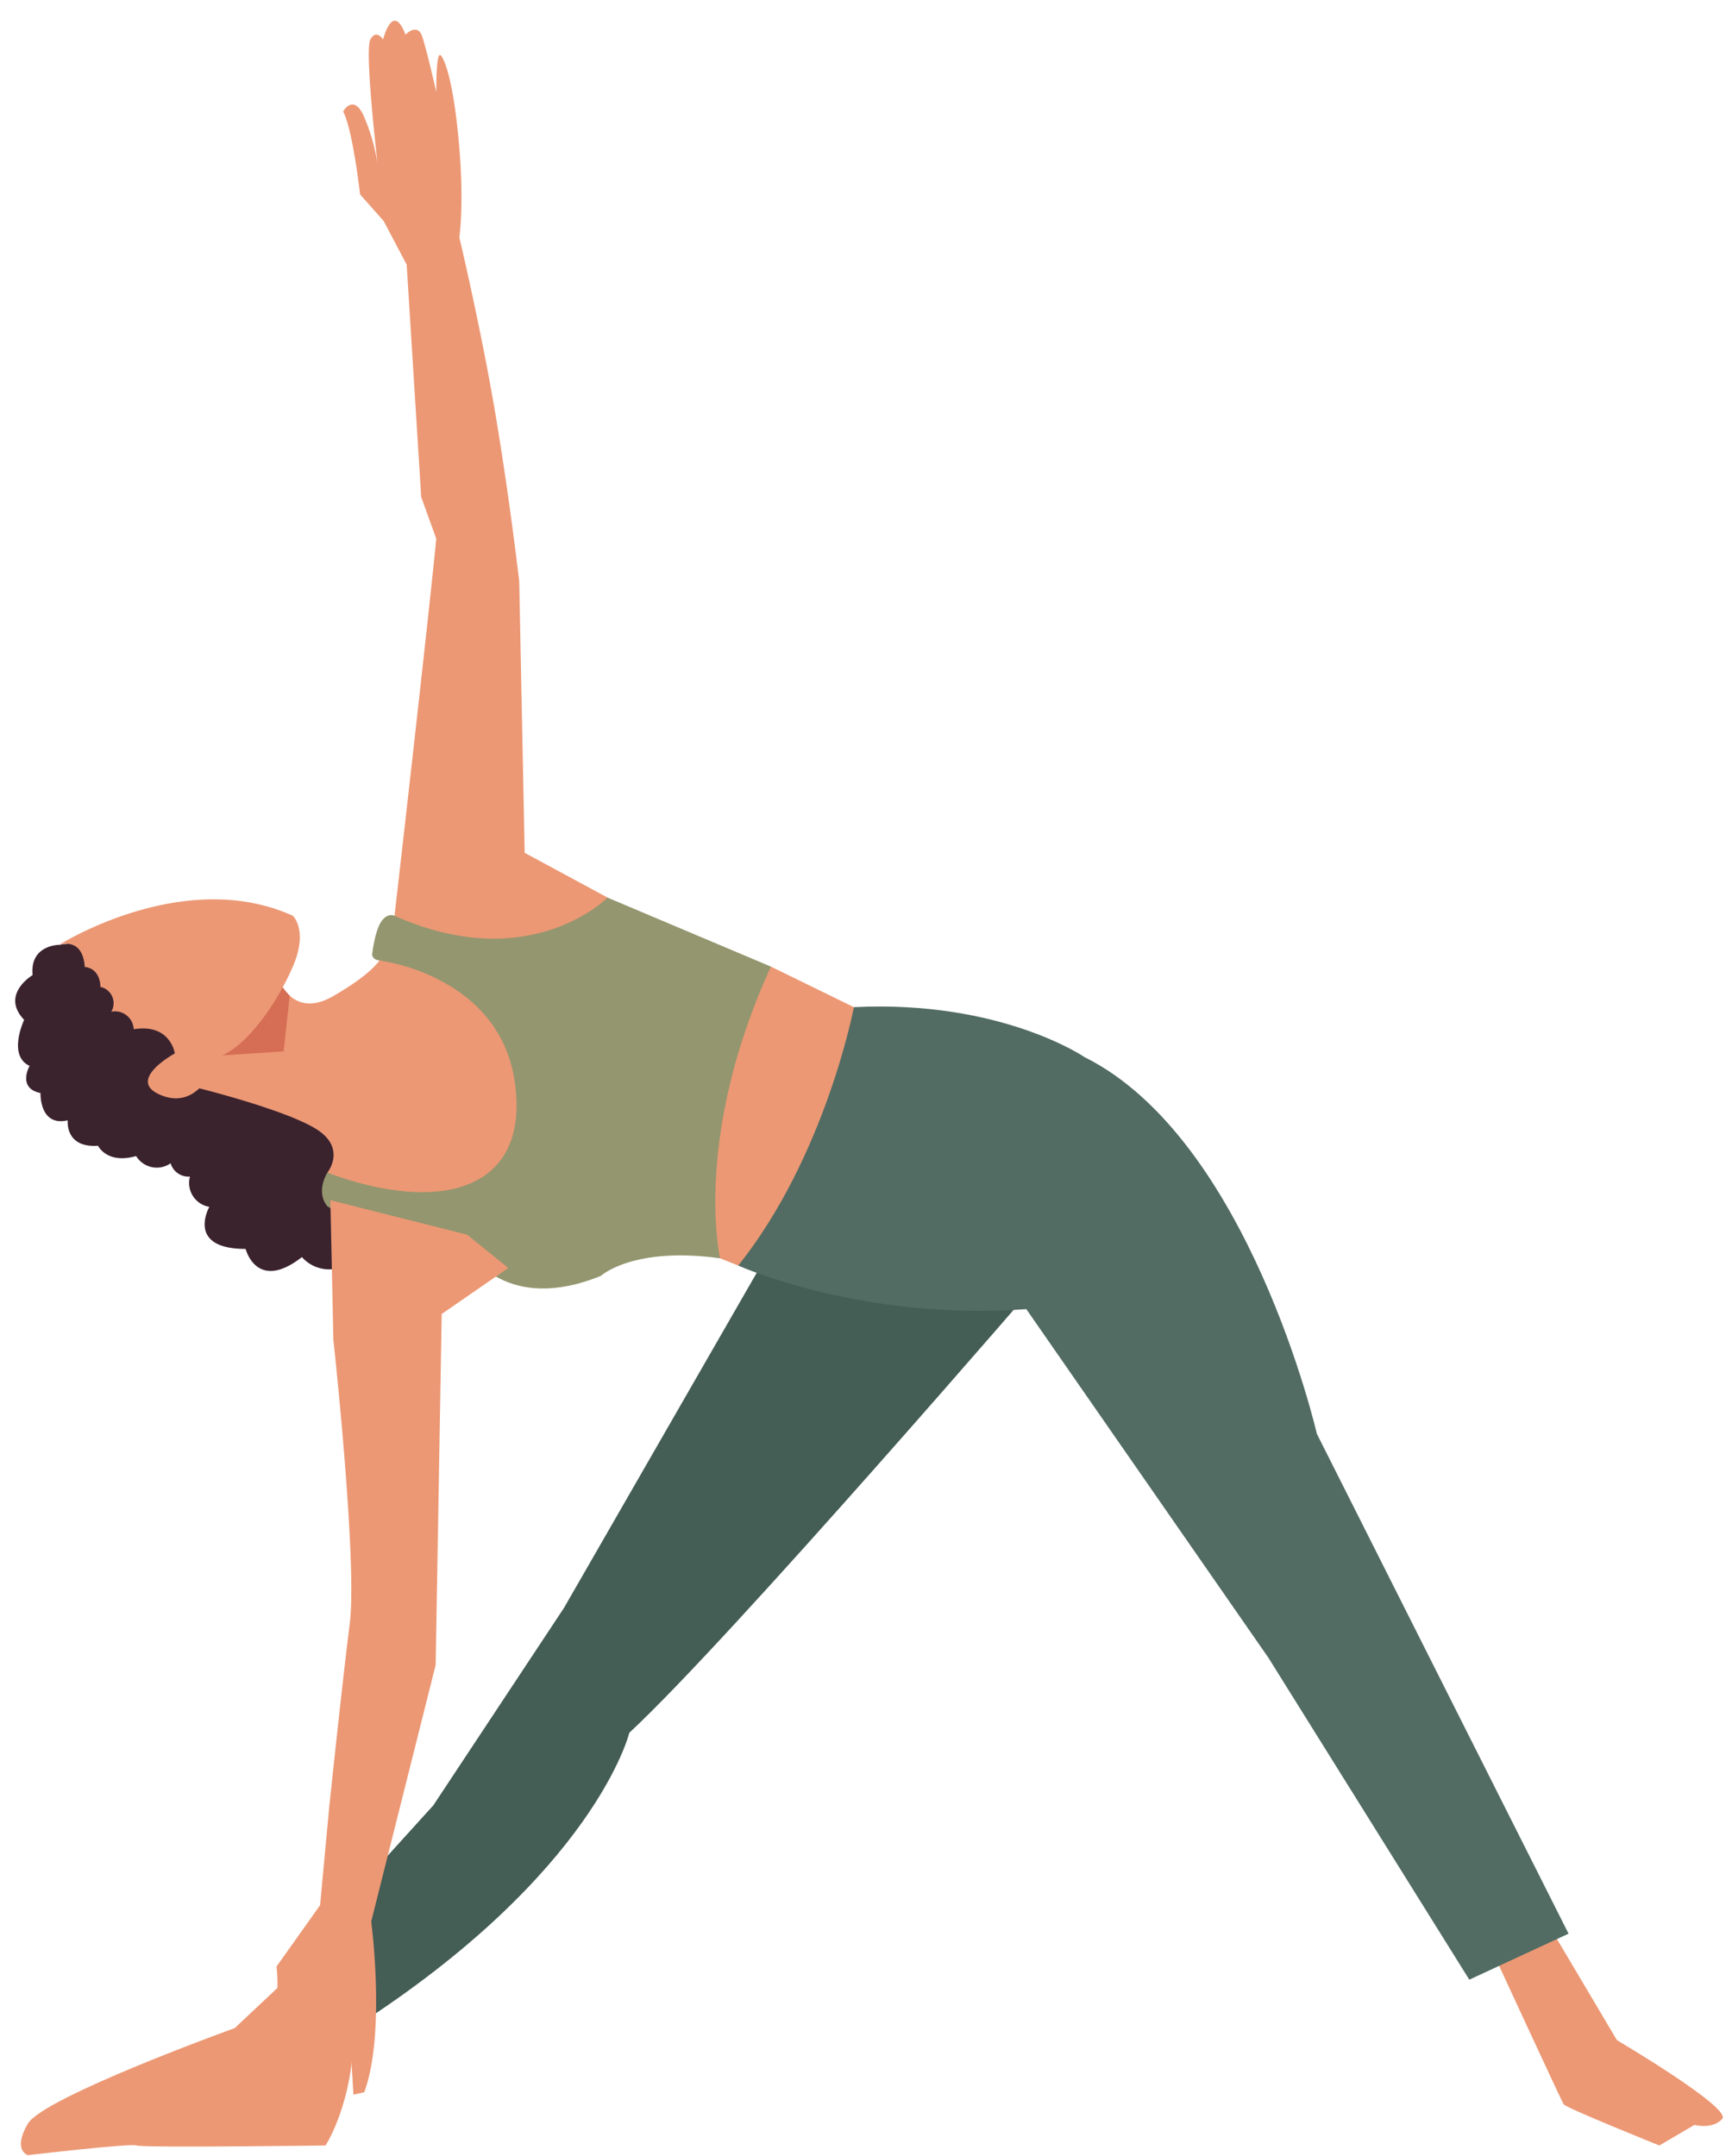 <?xml version="1.0" encoding="UTF-8"?>
<!DOCTYPE svg PUBLIC '-//W3C//DTD SVG 1.0//EN'
          'http://www.w3.org/TR/2001/REC-SVG-20010904/DTD/svg10.dtd'>
<svg height="356" preserveAspectRatio="xMidYMid meet" version="1.0" viewBox="56.4 15.0 286.2 356.0" width="286" xmlns="http://www.w3.org/2000/svg" xmlns:xlink="http://www.w3.org/1999/xlink" zoomAndPan="magnify"
><g data-name="Layer 3"
  ><g id="change1_1"
    ><path d="M66.19,171s-4.9,0-4.4,5c0,0-5.4,3.2-1.4,7.4,0,0-2.8,5.9.9,7.6,0,0-2.1,3.69,1.8,4.49,0,0-.2,5.61,4.5,4.51,0,0-.5,4.6,5,4.2,0,0,1.5,3.1,6.3,1.7a4,4,0,0,0,5.7,1.2,3.1,3.1,0,0,0,3.2,2.2,4,4,0,0,0,3.2,5s-3.95,6.95,6,6.95c0,0,1.8,7.2,9.3,1.35a6,6,0,0,0,8.55.45l1.4-29.45-27.9-12.41-8.7-9.39-5-2Z" fill="#3b232e"
    /></g
    ><g id="change2_1"
    ><path d="M183.79 174.6L197.49 181.3 201.09 184 182.09 224.2 178.39 224 175.39 222.8 171.49 219.6 166.99 208.2 176.79 181.19 183.79 174.6z" fill="#ec9874"
    /></g
    ><g id="change2_2"
    ><path d="M312.79,333.8l10.8,18.2s19,11.2,17.4,13-4.6,1-4.6,1l-5.8,3.4s-15.4-6.2-15.8-6.8-12.2-26.2-12.2-26.2Z" fill="#ec9874"
    /></g
    ><g id="change2_3"
    ><path d="M105.82,340,95.19,350S63.59,361.4,61,365.8s0,5.2,0,5.2,17-2,18-1.6,31.2,0,31.2,0,4.8-7.4,4.6-19.4S105.82,340,105.82,340Z" fill="#ec9874"
    /></g
    ><g id="change3_1"
    ><path d="M229.19,225.2s-52,60.4-68.8,76c0,0-5.6,23.2-45.6,48.8l-10-11.2L128,313.2l21.6-32.64,31.84-55.36,6.16-7.6Z" fill="#445d55"
    /></g
    ><g id="change4_1"
    ><path d="M178.39,224s20.4,9.2,47.6,7.2l40,57.6,33.2,53.2,16.4-7.6L274,251.8s-11.2-48.71-38.4-62.25c0,0-13.8-9.45-38.1-8.25C197.49,181.3,192.89,205.8,178.39,224Z" fill="#526c63"
    /></g
    ><g id="change2_4"
    ><path d="M148.19,191.2c-2,15.6-20.4,26.6-21,26.4s-16.7-8.95-16.7-8.95,3.3-4.05-1.9-7.25-19.3-6.7-19.3-6.7l-2.1-5.15,13.9-16.85a14.29,14.29,0,0,0,.43,1.86,10.51,10.51,0,0,0,2.75,4.84c1.59,1.42,3.93,2,7.32,0,8.8-5.1,8.3-7.6,8.3-7.6S150.19,175.6,148.19,191.2Z" fill="#ec9874"
    /></g
    ><g id="change5_1"
    ><path d="M104.27,179.4l-1,9.2-15,1,13.23-15A10.51,10.51,0,0,0,104.27,179.4Z" fill="#d56e54"
    /></g
    ><g id="change2_5"
    ><path d="M66.19,171s20.53-13,38.6-4.8c0,0,2.6,2.4,0,8.4s-7.6,13.29-12.4,15c0,0-2.6,8.75-9.1,6.35s2-7,2-7-.7-5-6.8-4a3.09,3.09,0,0,0-3.7-2.9,2.76,2.76,0,0,0-1.8-4.1s.1-3-2.6-3.3C70.39,174.6,70.39,169.9,66.19,171Z" fill="#ec9874"
    /></g
    ><g id="change2_6"
    ><path d="M121.59,166.2s5.4-47,6.9-62.3L126,97l-2.4-38.4-3.8-7.2-3.9-4.4s-1.2-10.7-2.8-13.7c0,0,1.6-2.9,3.3.5a32.25,32.25,0,0,1,2.4,8.2s-2.2-18.8-1.2-20.6,2.1,0,2.1,0,1.6-6.4,3.7-.8c0,0,2-2.1,2.8.4s2.3,9.1,2.3,9.1-.1-7.2.8-6,2.2,5.6,3,15.2,0,14.8,0,14.8,3.6,15.1,6,29.4,3.9,27.5,3.9,27.5l.9,44.8,13.7,7.4,1.2,5.7-5.2,4.3-13.6.5-13.7-3.4Z" fill="#ec9874"
    /></g
    ><g id="change6_1"
    ><path d="M175.39,222.8s-4.6-19.8,8.4-48.2l-27-11.4s-12.8,13-35.2,3c0,0-1.2-.6-2.25,1.05s-1.45,5.35-1.45,5.35,0,.9,1.3,1c0,0,19.85,2.4,22.3,20.25s-12.45,21.7-31,14.8c0,0-2,3.12,0,5.55,0,0,8.15,5.55,23.55,7.7,0,0,6.1,10.15,21.65,3.8C155.69,225.7,161,220.8,175.39,222.8Z" fill="#94966f"
    /></g
    ><g id="change2_7"
    ><path d="M140.39,224.4l-11,7.6-1,58-10.65,42.4s2.45,18.4-1.15,28.2l-1.79.4-.51-8.7s-2.1,14.5-4.2,14.7a6.37,6.37,0,0,1-2.5,0l-.5,1.7h-2.3v-4l-2.7-.1,1.4-11-2.5-.4s1.8-7.83,1.1-13.37l7.2-10.13,1.5-16.1s2.1-20.1,3.4-30.4-2.7-46.9-2.7-46.9l-.5-23.1,22.6,5.7Z" fill="#ec9874"
    /></g
  ></g
></svg
>
